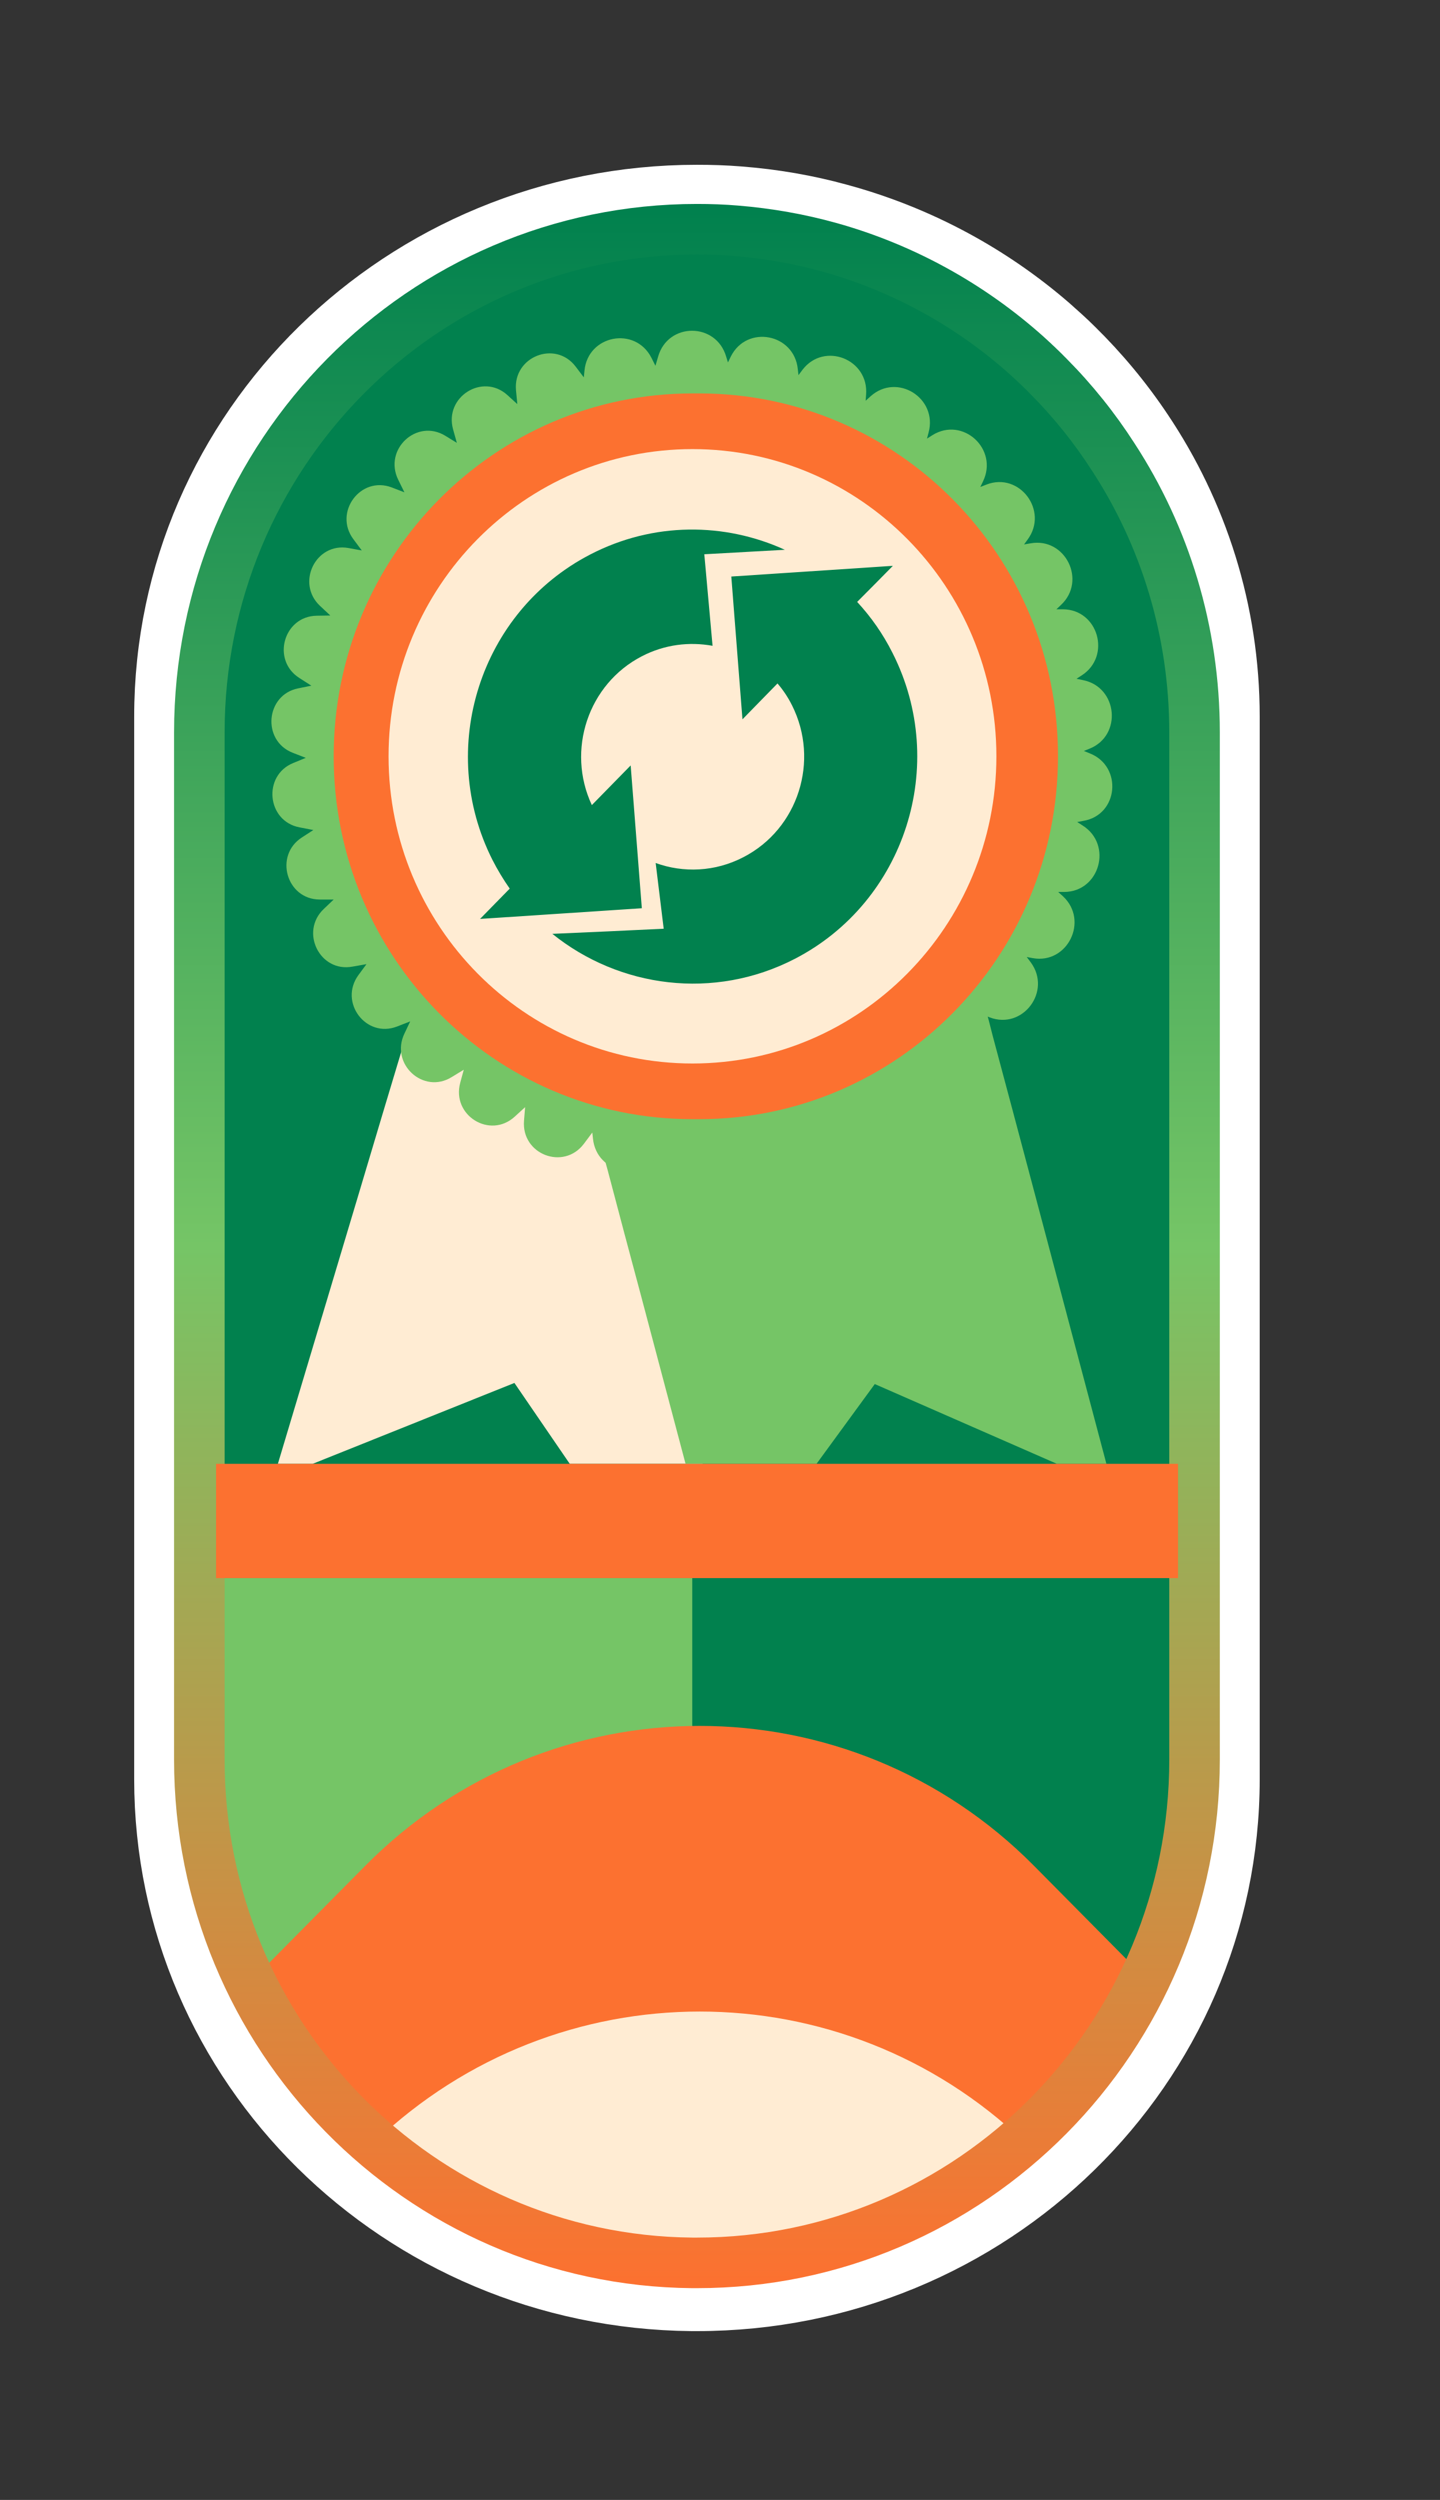 <svg width="121" height="210" viewBox="0 0 121 210" fill="none" xmlns="http://www.w3.org/2000/svg">
<rect x="0" y="0" width="121" height="210" fill="#333333" stroke="none"/>
<path d="M103.225 60.2V149.463C103.225 173.621 83.237 193.195 58.562 193.195C58.413 193.195 58.281 193.195 58.131 193.195C33.663 192.971 13.9 173.472 13.9 149.463V60.2C13.9 36.042 33.906 16.468 58.562 16.468C59.744 16.468 60.925 16.505 62.087 16.599C64.975 16.823 67.806 17.31 70.506 18.058C77.125 19.855 83.144 23.111 88.15 27.452C88.825 28.051 89.5 28.65 90.138 29.286C92.294 31.401 94.244 33.74 95.931 36.266C100.544 43.134 103.225 51.368 103.225 60.2Z" fill="#FFECD3"/>
<path d="M103.225 60.2V149.463C103.225 173.621 83.237 193.195 58.562 193.195C58.413 193.195 58.281 193.195 58.131 193.195C33.663 192.971 13.9 173.472 13.9 149.463V60.2C13.9 36.042 33.906 16.468 58.562 16.468C59.744 16.468 60.925 16.505 62.087 16.599C64.975 16.823 67.806 17.31 70.506 18.058C77.125 19.855 83.144 23.111 88.15 27.452C88.825 28.051 89.5 28.65 90.138 29.286C92.294 31.401 94.244 33.74 95.931 36.266C100.544 43.134 103.225 51.368 103.225 60.2Z" stroke="white" stroke-width="5.25" stroke-miterlimit="10"/>
<path d="M100.375 61.529V147.816C100.375 171.17 81.644 190.089 58.562 190.089C58.431 190.089 58.3 190.089 58.169 190.089C35.256 189.883 16.75 171.039 16.75 147.816V61.529C16.75 38.175 35.481 19.256 58.562 19.256C59.669 19.256 60.775 19.293 61.862 19.387C64.581 19.611 67.206 20.079 69.756 20.79C75.963 22.531 81.588 25.674 86.275 29.866C86.912 30.446 87.531 31.026 88.131 31.644C90.156 33.684 91.975 35.948 93.55 38.399C97.881 45.043 100.375 52.996 100.375 61.529Z" fill="#01814E"/>
<path d="M58.169 190.089C58.3 190.089 58.431 190.089 58.562 190.089C81.662 190.089 100.375 171.151 100.375 147.816V132.565H58.169V190.089Z" fill="#01814E"/>
<path d="M16.75 132.565V147.816C16.75 171.039 35.256 189.883 58.169 190.089V132.565H16.75Z" fill="#75C566"/>
<path d="M96.4 166.342C95.594 168.026 94.675 169.617 93.662 171.17C90.569 175.886 86.556 179.947 81.888 183.09C75.269 187.525 67.338 190.127 58.788 190.127C50.256 190.127 42.306 187.544 35.688 183.09C31.019 179.965 27.006 175.904 23.913 171.17C22.9 169.636 21.981 168.026 21.175 166.342L30.681 156.742C46.206 141.06 71.369 141.06 86.894 156.742L96.4 166.342Z" fill="#FC7130"/>
<path d="M86.05 179.909C84.737 181.051 83.35 182.117 81.888 183.09C75.269 187.525 67.338 190.126 58.788 190.126C50.256 190.126 42.306 187.544 35.688 183.09C34.225 182.117 32.837 181.051 31.525 179.909C46.844 165.331 70.769 165.331 86.05 179.909Z" fill="#FFECD3"/>
<path d="M69.475 88.121L66.737 97.271L66.438 98.226L64.806 103.69L63.4 108.387L59.031 122.965H47.875L43.225 116.172L26.275 122.965H23.35L30.194 100.116L32.2 93.398L33.888 87.784L34.112 87.054L36.775 78.109L58.188 84.659L69.475 88.121Z" fill="#FFECD3"/>
<path d="M92.969 122.965H88.806L73.506 116.265L68.612 122.965H57.606L53.837 108.743L52.506 103.765L51.081 98.375L50.875 97.627L48.156 87.391L58.188 84.659L81.138 78.427L83.106 85.8L83.425 87.054L85.037 93.08L86.669 99.218L92.969 122.965Z" fill="#75C566"/>
<path d="M100.375 61.529V147.816C100.375 171.17 81.644 190.089 58.562 190.089C58.431 190.089 58.3 190.089 58.169 190.089C35.256 189.883 16.75 171.039 16.75 147.816V61.529C16.75 38.175 35.481 19.256 58.562 19.256C59.669 19.256 60.775 19.293 61.862 19.387C64.581 19.611 67.206 20.079 69.756 20.79C75.963 22.531 81.588 25.674 86.275 29.866C86.912 30.446 87.531 31.026 88.131 31.644C90.156 33.684 91.975 35.948 93.55 38.399C97.881 45.043 100.375 52.996 100.375 61.529Z" stroke="url(#paint0_linear_1151_8256)" stroke-width="4.248" stroke-miterlimit="10"/>
<path d="M91.581 63.288L91.075 63.082L91.544 62.895C94.319 61.791 93.925 57.712 91 57.132L90.456 57.019L90.888 56.739C93.4 55.129 92.294 51.199 89.312 51.181H88.769L89.144 50.825C91.338 48.785 89.519 45.118 86.594 45.642L86.05 45.735L86.35 45.323C88.131 42.909 85.675 39.635 82.9 40.701L82.375 40.907L82.6 40.439C83.912 37.726 80.912 34.975 78.362 36.547L77.894 36.846L78.025 36.341C78.812 33.441 75.381 31.288 73.15 33.291L72.737 33.665L72.775 33.16C73.019 30.166 69.25 28.687 67.431 31.064L67.094 31.513L67.037 31.008C66.737 28.014 62.763 27.265 61.413 29.941L61.169 30.446L61.019 29.96C60.175 27.059 56.125 27.059 55.3 29.96L55.075 30.727L54.737 30.053C53.369 27.377 49.394 28.145 49.112 31.139L49.056 31.7L48.362 30.783C46.656 28.556 43.112 29.96 43.356 32.767L43.469 33.946L42.625 33.178C40.544 31.307 37.319 33.347 38.069 36.06L38.388 37.202L37.413 36.603C35.013 35.143 32.219 37.745 33.456 40.289L33.981 41.356L32.913 40.944C30.288 39.953 28.019 43.04 29.688 45.286L30.4 46.24L29.275 46.035C26.519 45.548 24.85 48.991 26.894 50.9L27.756 51.705L26.613 51.723C23.819 51.761 22.788 55.466 25.169 56.963L26.163 57.599L25.056 57.824C22.319 58.367 21.981 62.203 24.587 63.232L25.694 63.662L24.644 64.093C22.056 65.141 22.413 68.977 25.169 69.501L26.331 69.725L25.375 70.343C23.012 71.859 24.062 75.545 26.856 75.564H28.038L27.212 76.35C25.169 78.277 26.875 81.721 29.631 81.197L30.794 80.991L30.119 81.908C28.45 84.191 30.756 87.241 33.362 86.231L34.469 85.8L33.981 86.829C32.763 89.374 35.575 91.957 37.956 90.478L38.969 89.861L38.669 90.965C37.938 93.697 41.163 95.7 43.244 93.809L44.125 93.005L44.031 94.146C43.806 96.972 47.35 98.338 49.056 96.092L49.769 95.138L49.825 95.643C50.125 98.637 54.119 99.386 55.45 96.691L55.694 96.186L55.844 96.672C56.688 99.554 60.737 99.554 61.562 96.654L61.712 96.111L61.938 96.579C63.288 99.255 67.281 98.506 67.562 95.494L67.619 94.932L67.938 95.344C69.756 97.721 73.525 96.242 73.263 93.248L73.206 92.687L73.581 93.023C75.794 95.026 79.244 92.874 78.438 89.973L78.287 89.43L78.719 89.692C81.269 91.246 84.25 88.495 82.938 85.781L82.694 85.276L83.162 85.463C85.956 86.53 88.394 83.255 86.612 80.841L86.275 80.392L86.781 80.486C89.706 81.01 91.506 77.342 89.331 75.302L88.919 74.928H89.425C92.406 74.909 93.513 70.961 90.981 69.351L90.513 69.052L91.019 68.958C93.981 68.472 94.356 64.392 91.581 63.288ZM65.688 89.019L60.906 89.936L56.031 89.954L51.25 89.056L46.712 87.297L42.569 84.715L38.95 81.403L36.006 77.492L33.812 73.094L32.462 68.359L31.994 63.456L32.425 58.554L33.737 53.819L35.894 49.403L38.819 45.454L42.4 42.123L46.525 39.504L51.062 37.707L55.919 36.772H60.85L65.631 37.67L70.169 39.447L74.312 42.03L77.912 45.342L80.856 49.272L83.031 53.669L84.362 58.404L84.812 63.307L84.362 68.21L83.031 72.944L80.875 77.361L77.95 81.29L74.35 84.621L70.225 87.222L65.688 89.019Z" fill="#75C566"/>
<path d="M58.75 33.048C58.656 33.048 58.562 33.048 58.469 33.048C58.375 33.048 58.281 33.048 58.188 33.048C41.538 33.048 28.038 46.69 28.038 63.532C28.038 80.373 41.538 94.015 58.188 94.015C58.281 94.015 58.375 94.015 58.469 94.015C58.562 94.015 58.656 94.015 58.75 94.015C75.4 94.015 88.9 80.373 88.9 63.532C88.919 46.69 75.419 33.048 58.75 33.048Z" fill="#FC7130"/>
<path d="M58.188 89.337C72.291 89.337 83.725 77.783 83.725 63.531C83.725 49.279 72.291 37.726 58.188 37.726C44.084 37.726 32.65 49.279 32.65 63.531C32.65 77.783 44.084 89.337 58.188 89.337Z" fill="#FFECD3"/>
<path d="M75.025 47.532C70.506 47.831 65.969 48.13 61.45 48.43C61.769 52.434 62.069 56.439 62.388 60.425C63.362 59.414 64.356 58.423 65.331 57.412C65.8 57.955 66.213 58.572 66.55 59.246C68.894 63.906 67.075 69.632 62.462 72.008C60.081 73.244 57.419 73.337 55.094 72.495C55.319 74.329 55.544 76.182 55.769 78.016C52.656 78.165 49.525 78.315 46.413 78.446C52.038 82.975 59.987 84.06 66.794 80.542C76.056 75.751 79.75 64.243 75.006 54.867C74.2 53.258 73.188 51.817 72.025 50.563C73.019 49.571 74.031 48.542 75.025 47.532Z" fill="#01814E"/>
<path d="M53.931 76.294C53.612 72.289 53.312 68.285 52.994 64.299C51.906 65.403 50.819 66.525 49.731 67.63C47.575 63.026 49.413 57.468 53.931 55.129C55.844 54.137 57.925 53.894 59.875 54.25L59.181 46.559L65.95 46.184C60.906 43.883 54.906 43.826 49.6 46.577C40.338 51.368 36.644 62.876 41.388 72.252C41.819 73.094 42.306 73.898 42.831 74.647C42.006 75.489 41.163 76.35 40.338 77.192C44.875 76.893 49.394 76.593 53.931 76.294Z" fill="#01814E"/>
<path d="M98.987 122.965H18.156V132.565H98.987V122.965Z" fill="#FC7130"/>
<defs>
<linearGradient id="paint0_linear_1151_8256" x1="58.562" y1="17.668" x2="58.562" y2="191.692" gradientUnits="userSpaceOnUse">
<stop stop-color="#01814E"/>
<stop offset="0.5" stop-color="#75C566"/>
<stop offset="1" stop-color="#FC7130"/>
</linearGradient>
</defs>
</svg>
